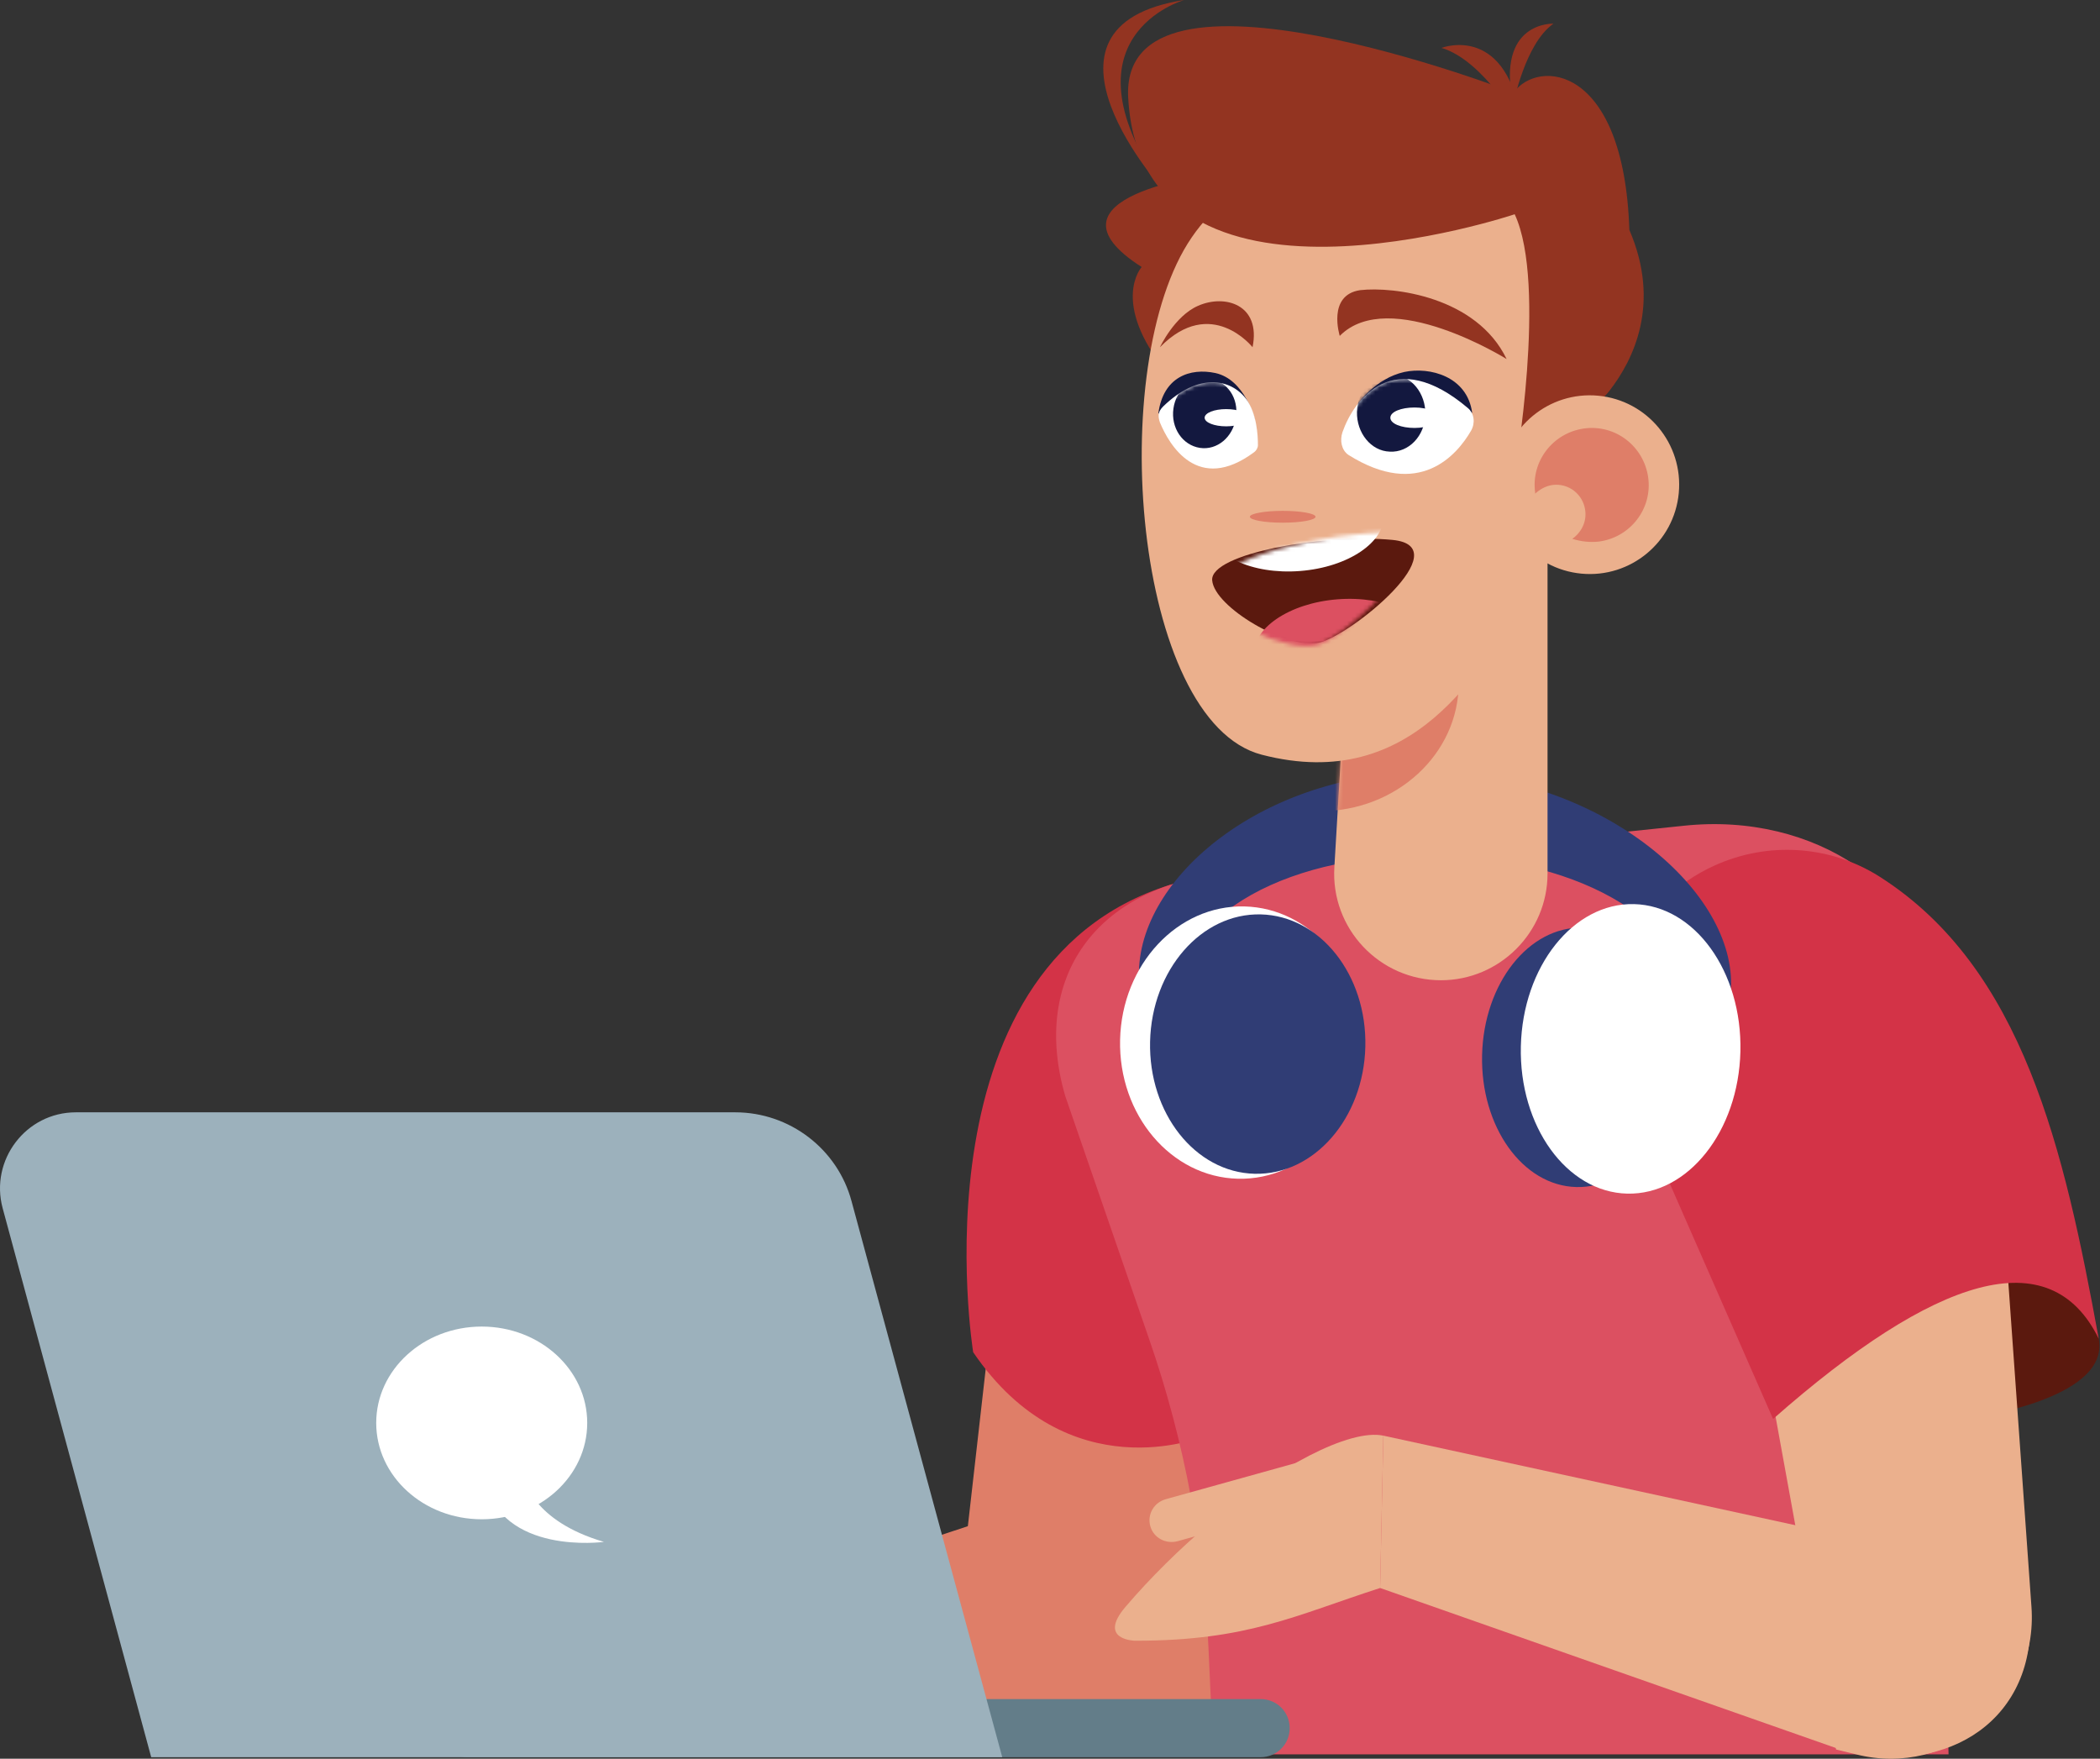 <?xml version="1.0" encoding="UTF-8"?> <svg xmlns="http://www.w3.org/2000/svg" width="523" height="438" viewBox="0 0 523 438" fill="none"><rect x="0" y="0" width="523" height="438" fill="#333333" stroke="none"/> <path d="M301.89 43.435C301.89 43.435 256.846 48.932 284.328 66.494C284.328 66.494 276.419 75.207 290.495 92.635L305.375 54.83L301.89 43.435Z" fill="#933421"></path> <path d="M489.305 353.381C489.305 353.381 525.636 348.957 522.686 333.406C519.737 317.855 489.305 307.667 489.305 307.667V353.381Z" fill="#5B190E"></path> <path d="M242.904 402.715L238.748 400.302L252.824 276.297C253.226 258.065 268.777 243.721 287.144 244.927C305.376 246.134 319.05 262.221 317.173 280.453L291.836 381.132C287.144 402.983 262.343 413.976 242.904 402.715Z" fill="#DF7E68"></path> <path d="M299.477 357.805C299.477 357.805 266.096 371.613 242.367 336.758C242.367 336.758 226.28 237.554 294.517 219.456L299.477 357.805Z" fill="#D33347"></path> <path d="M193.838 395.661L299.477 360.805C317.441 357.454 334.6 369.653 337.282 387.751C339.963 405.849 327.093 422.607 308.861 424.484H183.247C160.725 424.618 193.838 395.661 193.838 395.661Z" fill="#DF7E68"></path> <path d="M485.283 436.9H302.158L301.085 412.904C300.013 385.824 295.053 359.012 286.205 333.54L265.291 272.945C256.712 243.452 273.067 220.93 304.705 217.579L419.326 205.648C452.036 202.162 480.189 221.467 482.334 248.547L482.87 338.635L485.283 436.9Z" fill="#DC5061"></path> <path d="M462.225 436.9L457.265 435.694L429.246 281.525C424.286 262.623 436.083 243.452 455.12 239.162C474.156 235.007 492.925 247.474 496.41 266.645L505.929 400.168C507.671 424.165 485.417 442.799 462.225 436.9Z" fill="#EBB08D"></path> <path d="M441.58 353.381C482.066 317.721 510.621 308.739 522.686 333.406C514.106 286.485 503.918 241.039 467.99 218.249C455.656 210.474 440.239 209.535 426.968 215.568C408.601 223.88 398.279 243.72 402.167 263.561L441.58 353.381Z" fill="#D33347"></path> <path d="M357.256 192.376C316.636 191.437 284.194 217.311 283.658 241.844C283.39 250.96 287.814 259.539 295.455 266.779C293.042 261.953 291.835 256.858 291.969 251.63C292.506 227.097 321.999 212.216 358.061 213.021C393.989 213.825 422.812 230.18 422.275 254.713C422.141 260.076 420.667 265.036 418.12 269.728C426.163 262.891 430.855 254.445 431.123 245.329C431.526 220.796 397.877 193.314 357.256 192.376Z" fill="#303D75"></path> <path d="M339.263 260.352C339.701 241.626 326.555 226.13 309.902 225.74C293.248 225.351 279.392 240.216 278.955 258.942C278.517 277.669 291.663 293.165 308.316 293.554C324.97 293.943 338.826 279.078 339.263 260.352Z" fill="white"></path> <path d="M340.034 260.647C340.451 242.809 328.788 228.068 313.985 227.722C299.181 227.376 286.843 241.557 286.426 259.395C286.009 277.233 297.672 291.974 312.475 292.32C327.279 292.666 339.617 278.486 340.034 260.647Z" fill="#303D75"></path> <path d="M417.626 263.893C418.043 246.055 407.52 231.34 394.123 231.027C380.726 230.714 369.528 244.921 369.111 262.759C368.694 280.597 379.217 295.312 392.614 295.625C406.011 295.938 417.209 281.731 417.626 263.893Z" fill="#303D75"></path> <path d="M433.444 261.851C433.91 241.941 422.046 225.514 406.947 225.161C391.847 224.808 379.23 240.663 378.764 260.573C378.299 280.484 390.162 296.911 405.262 297.263C420.361 297.616 432.979 281.762 433.444 261.851Z" fill="white"></path> <path d="M358.865 244.123C373.477 244.123 385.409 232.191 385.409 217.579V127.223H337.549L332.321 215.97C331.383 231.253 343.582 244.123 358.865 244.123Z" fill="#EBB08D"></path> <mask id="mask0_346_129" style="mask-type:luminance" maskUnits="userSpaceOnUse" x="332" y="127" width="54" height="118"> <path d="M358.865 244.123C373.477 244.123 385.409 232.191 385.409 217.579V127.223H337.549L332.321 215.97C331.383 231.253 343.582 244.123 358.865 244.123Z" fill="white"></path> </mask> <g mask="url(#mask0_346_129)"> <path d="M328.702 202.028C347.804 202.028 363.289 187.743 363.289 170.122C363.289 152.5 347.804 138.215 328.702 138.215C309.6 138.215 294.115 152.5 294.115 170.122C294.115 187.743 309.6 202.028 328.702 202.028Z" fill="#DF7E68"></path> </g> <path d="M343.716 395.476L344.521 357.537L504.856 392.393L505.526 401.509C507.403 427.784 485.551 442.531 459.41 436.096L343.716 395.476Z" fill="#EBB08D"></path> <path d="M344.52 357.537C336.075 355.794 318.245 365.178 300.817 379.791C293.712 385.824 286.607 392.795 280.306 400.168C273.201 408.48 282.719 408.614 282.719 408.614C310.737 408.614 322.535 402.313 343.716 395.476L344.52 357.537Z" fill="#EBB08D"></path> <path d="M193.838 392.661C193.838 392.661 152.279 393.867 143.833 400.57C135.388 407.273 125.869 421.618 125.869 421.618H186.732L193.838 392.661Z" fill="#DF7E68"></path> <path d="M293.31 383.813L325.618 374.831C328.568 374.026 330.311 371.077 329.506 368.128C328.702 365.313 325.618 363.57 322.669 364.374L290.361 373.356C287.411 374.161 285.669 377.11 286.473 380.059C287.277 383.008 290.361 384.617 293.31 383.813Z" fill="#EBB08D"></path> <path d="M395.195 46.117C409.272 67.298 394.927 128.161 379.242 150.817C368.786 165.966 352.43 197.872 314.223 187.952C282.317 179.64 275.078 90.758 296.796 59.12C317.977 28.018 381.119 24.935 395.195 46.117Z" fill="#EBB08D"></path> <path d="M375.22 89.418C375.22 89.418 345.995 71.186 333.662 83.653C333.662 83.653 330.445 73.465 338.756 72.258C347.068 71.32 367.713 73.867 375.22 89.418Z" fill="#933421"></path> <path d="M288.886 86.469C288.886 86.469 292.506 78.693 298.404 76.146C305.107 73.197 314.089 75.878 311.944 86.469C311.944 86.469 301.622 73.465 288.886 86.469Z" fill="#933421"></path> <path d="M311.274 128.697C311.274 129.502 314.893 130.172 319.451 130.172C324.009 130.172 327.629 129.502 327.629 128.697C327.629 127.893 324.009 127.223 319.451 127.223C315.027 127.223 311.274 127.893 311.274 128.697Z" fill="#DF7E68"></path> <path d="M346.8 134.462C330.042 132.853 301.353 137.813 301.89 144.516C302.426 151.219 320.524 161.81 328.434 160.067C336.477 158.324 363.557 136.071 346.8 134.462Z" fill="#5B190E"></path> <mask id="mask1_346_129" style="mask-type:luminance" maskUnits="userSpaceOnUse" x="300" y="133" width="51" height="28"> <path d="M344.654 133.557C327.822 133.26 299.606 140.442 300.663 147.083C301.72 153.724 320.59 162.872 328.34 160.518C336.223 158.153 361.487 133.854 344.654 133.557Z" fill="white"></path> </mask> <g mask="url(#mask1_346_129)"> <path d="M335.05 174.113C347.083 173.172 356.401 166.844 355.864 159.979C355.328 153.114 345.138 148.312 333.106 149.252C321.074 150.193 311.755 156.521 312.292 163.386C312.829 170.251 323.018 175.054 335.05 174.113Z" fill="#DC5061"></path> </g> <mask id="mask2_346_129" style="mask-type:luminance" maskUnits="userSpaceOnUse" x="303" y="132" width="50" height="28"> <path d="M347.104 132.578C330.272 132.281 302.056 139.463 303.113 146.104C304.17 152.745 323.04 161.893 330.79 159.539C338.673 157.174 363.937 132.876 347.104 132.578Z" fill="white"></path> </mask> <g mask="url(#mask2_346_129)"> <path d="M323.786 142.202C335.818 141.261 345.136 134.933 344.6 128.068C344.063 121.203 333.874 116.4 321.841 117.341C309.809 118.282 300.49 124.61 301.027 131.475C301.564 138.34 311.753 143.143 323.786 142.202Z" fill="white"></path> </g> <path d="M338.22 100.545C338.22 100.545 342.51 94.244 349.749 92.635C356.05 91.295 365.434 93.708 366.64 102.824L338.22 100.545Z" fill="#13183F"></path> <path d="M312.48 104.432C312.48 104.432 310.067 94.512 302.694 92.903C296.393 91.563 289.69 93.842 288.484 102.958L312.48 104.432Z" fill="#13183F"></path> <path d="M334.332 107.65C337.282 99.204 347.202 86.066 365.568 101.617C367.177 102.958 367.445 105.371 366.373 107.248C362.887 113.28 353.503 124.407 335.807 113.28C334.064 112.074 333.662 109.661 334.332 107.65Z" fill="white"></path> <mask id="mask3_346_129" style="mask-type:luminance" maskUnits="userSpaceOnUse" x="334" y="94" width="34" height="25"> <path d="M334.332 107.65C337.282 99.204 347.202 86.066 365.568 101.617C367.177 102.958 367.445 105.371 366.373 107.248C362.887 113.28 353.503 124.407 335.807 113.28C334.064 112.074 333.662 109.661 334.332 107.65Z" fill="white"></path> </mask> <g mask="url(#mask3_346_129)"> <path d="M354.977 103.226C354.843 108.588 350.821 112.744 346.129 112.476C341.437 112.342 337.818 107.784 337.952 102.556C338.086 97.193 342.107 93.037 346.8 93.306C351.492 93.44 355.111 97.998 354.977 103.226Z" fill="#13183F"></path> </g> <path d="M358.329 104.03C358.329 105.371 355.648 106.577 352.296 106.577C348.945 106.577 346.263 105.505 346.263 104.03C346.263 102.556 348.945 101.483 352.296 101.483C355.648 101.483 358.329 102.69 358.329 104.03Z" fill="white"></path> <path d="M289.69 101.215C288.35 102.556 288.35 103.628 288.886 105.237C291.165 110.733 298.27 123.067 312.346 112.61C312.883 112.208 313.285 111.538 313.285 110.867C313.285 108.454 313.017 102.958 310.336 99.338C306.448 94.244 298.404 92.769 289.69 101.215Z" fill="white"></path> <mask id="mask4_346_129" style="mask-type:luminance" maskUnits="userSpaceOnUse" x="288" y="95" width="26" height="22"> <path d="M289.69 101.215C288.35 102.556 288.35 103.628 288.886 105.237C291.165 110.733 298.27 123.067 312.346 112.61C312.883 112.208 313.285 111.538 313.285 110.867C313.285 108.454 313.017 102.958 310.336 99.338C306.448 94.244 298.404 92.769 289.69 101.215Z" fill="white"></path> </mask> <g mask="url(#mask4_346_129)"> <path d="M307.789 104.03C307.118 108.856 303.097 112.208 298.807 111.538C294.517 110.867 291.568 106.577 292.238 101.751C292.908 96.925 296.93 93.574 301.22 94.244C305.644 94.914 308.593 99.204 307.789 104.03Z" fill="#13183F"></path> </g> <path d="M310.738 104.03C310.738 105.237 308.325 106.175 305.375 106.175C302.426 106.175 300.013 105.237 300.013 104.03C300.013 102.824 302.426 101.885 305.375 101.885C308.459 101.885 310.738 102.824 310.738 104.03Z" fill="white"></path> <path d="M376.963 23.058C376.963 23.058 278.697 -15.015 280.976 24.399C284.328 84.592 377.231 53.356 377.231 53.356C385.409 70.918 377.231 117.973 377.231 117.973C377.231 117.973 378.706 108.991 388.894 105.505C393.586 103.896 397.742 101.215 400.826 97.327C406.858 89.552 413.695 75.61 405.786 57.243C404.445 15.953 382.996 14.613 376.963 23.058Z" fill="#933421"></path> <path d="M386.883 5.899C386.883 5.899 372.539 5.228 376.829 25.873C376.963 25.873 379.778 10.859 386.883 5.899Z" fill="#933421"></path> <path d="M358.999 11.931C358.999 11.931 375.89 5.362 379.108 32.04C378.974 31.906 369.589 15.015 358.999 11.931Z" fill="#933421"></path> <path d="M290.361 48.127C290.361 48.127 252.422 6.569 294.919 0C294.919 0 262.61 9.116 290.361 48.127Z" fill="#933421"></path> <path d="M418.095 122.793C419.248 110.557 410.264 99.702 398.028 98.549C385.791 97.395 374.936 106.379 373.783 118.616C372.629 130.852 381.614 141.707 393.85 142.861C406.086 144.014 416.941 135.03 418.095 122.793Z" fill="#EBB08D"></path> <path d="M394.793 127.088C394.257 123.067 390.637 120.251 386.615 120.788C384.873 121.056 383.532 121.86 382.325 122.933C382.325 122.799 382.325 122.664 382.325 122.664C381.253 114.889 386.749 107.784 394.525 106.711C402.3 105.639 409.405 111.135 410.478 118.911C411.55 126.686 406.054 133.791 398.278 134.864C395.999 135.132 393.72 134.864 391.576 134.194C393.855 132.585 395.195 129.904 394.793 127.088Z" fill="#DF7E68"></path> <path d="M116.485 423.139H313.955C317.977 423.139 321.194 426.357 321.194 430.378C321.194 434.4 317.977 437.618 313.955 437.618H116.485C112.464 437.618 109.246 434.4 109.246 430.378C109.246 426.357 112.464 423.139 116.485 423.139Z" fill="#637D89"></path> <path d="M18.89 277.014H183.113C196.653 277.014 208.584 286.13 212.07 299.134L249.607 437.618H37.658L0.658 300.877C-2.559 288.946 6.423 277.014 18.89 277.014Z" fill="#9CB1BC"></path> <path d="M119.971 378.363C134.482 378.363 146.246 367.62 146.246 354.367C146.246 341.114 134.482 330.37 119.971 330.37C105.459 330.37 93.695 341.114 93.695 354.367C93.695 367.62 105.459 378.363 119.971 378.363Z" fill="white"></path> <path d="M130.696 368.443C130.696 368.443 132.572 378.765 150.402 383.994C150.402 383.994 124.797 387.479 120.641 368.443H130.696Z" fill="white"></path> </svg> 
